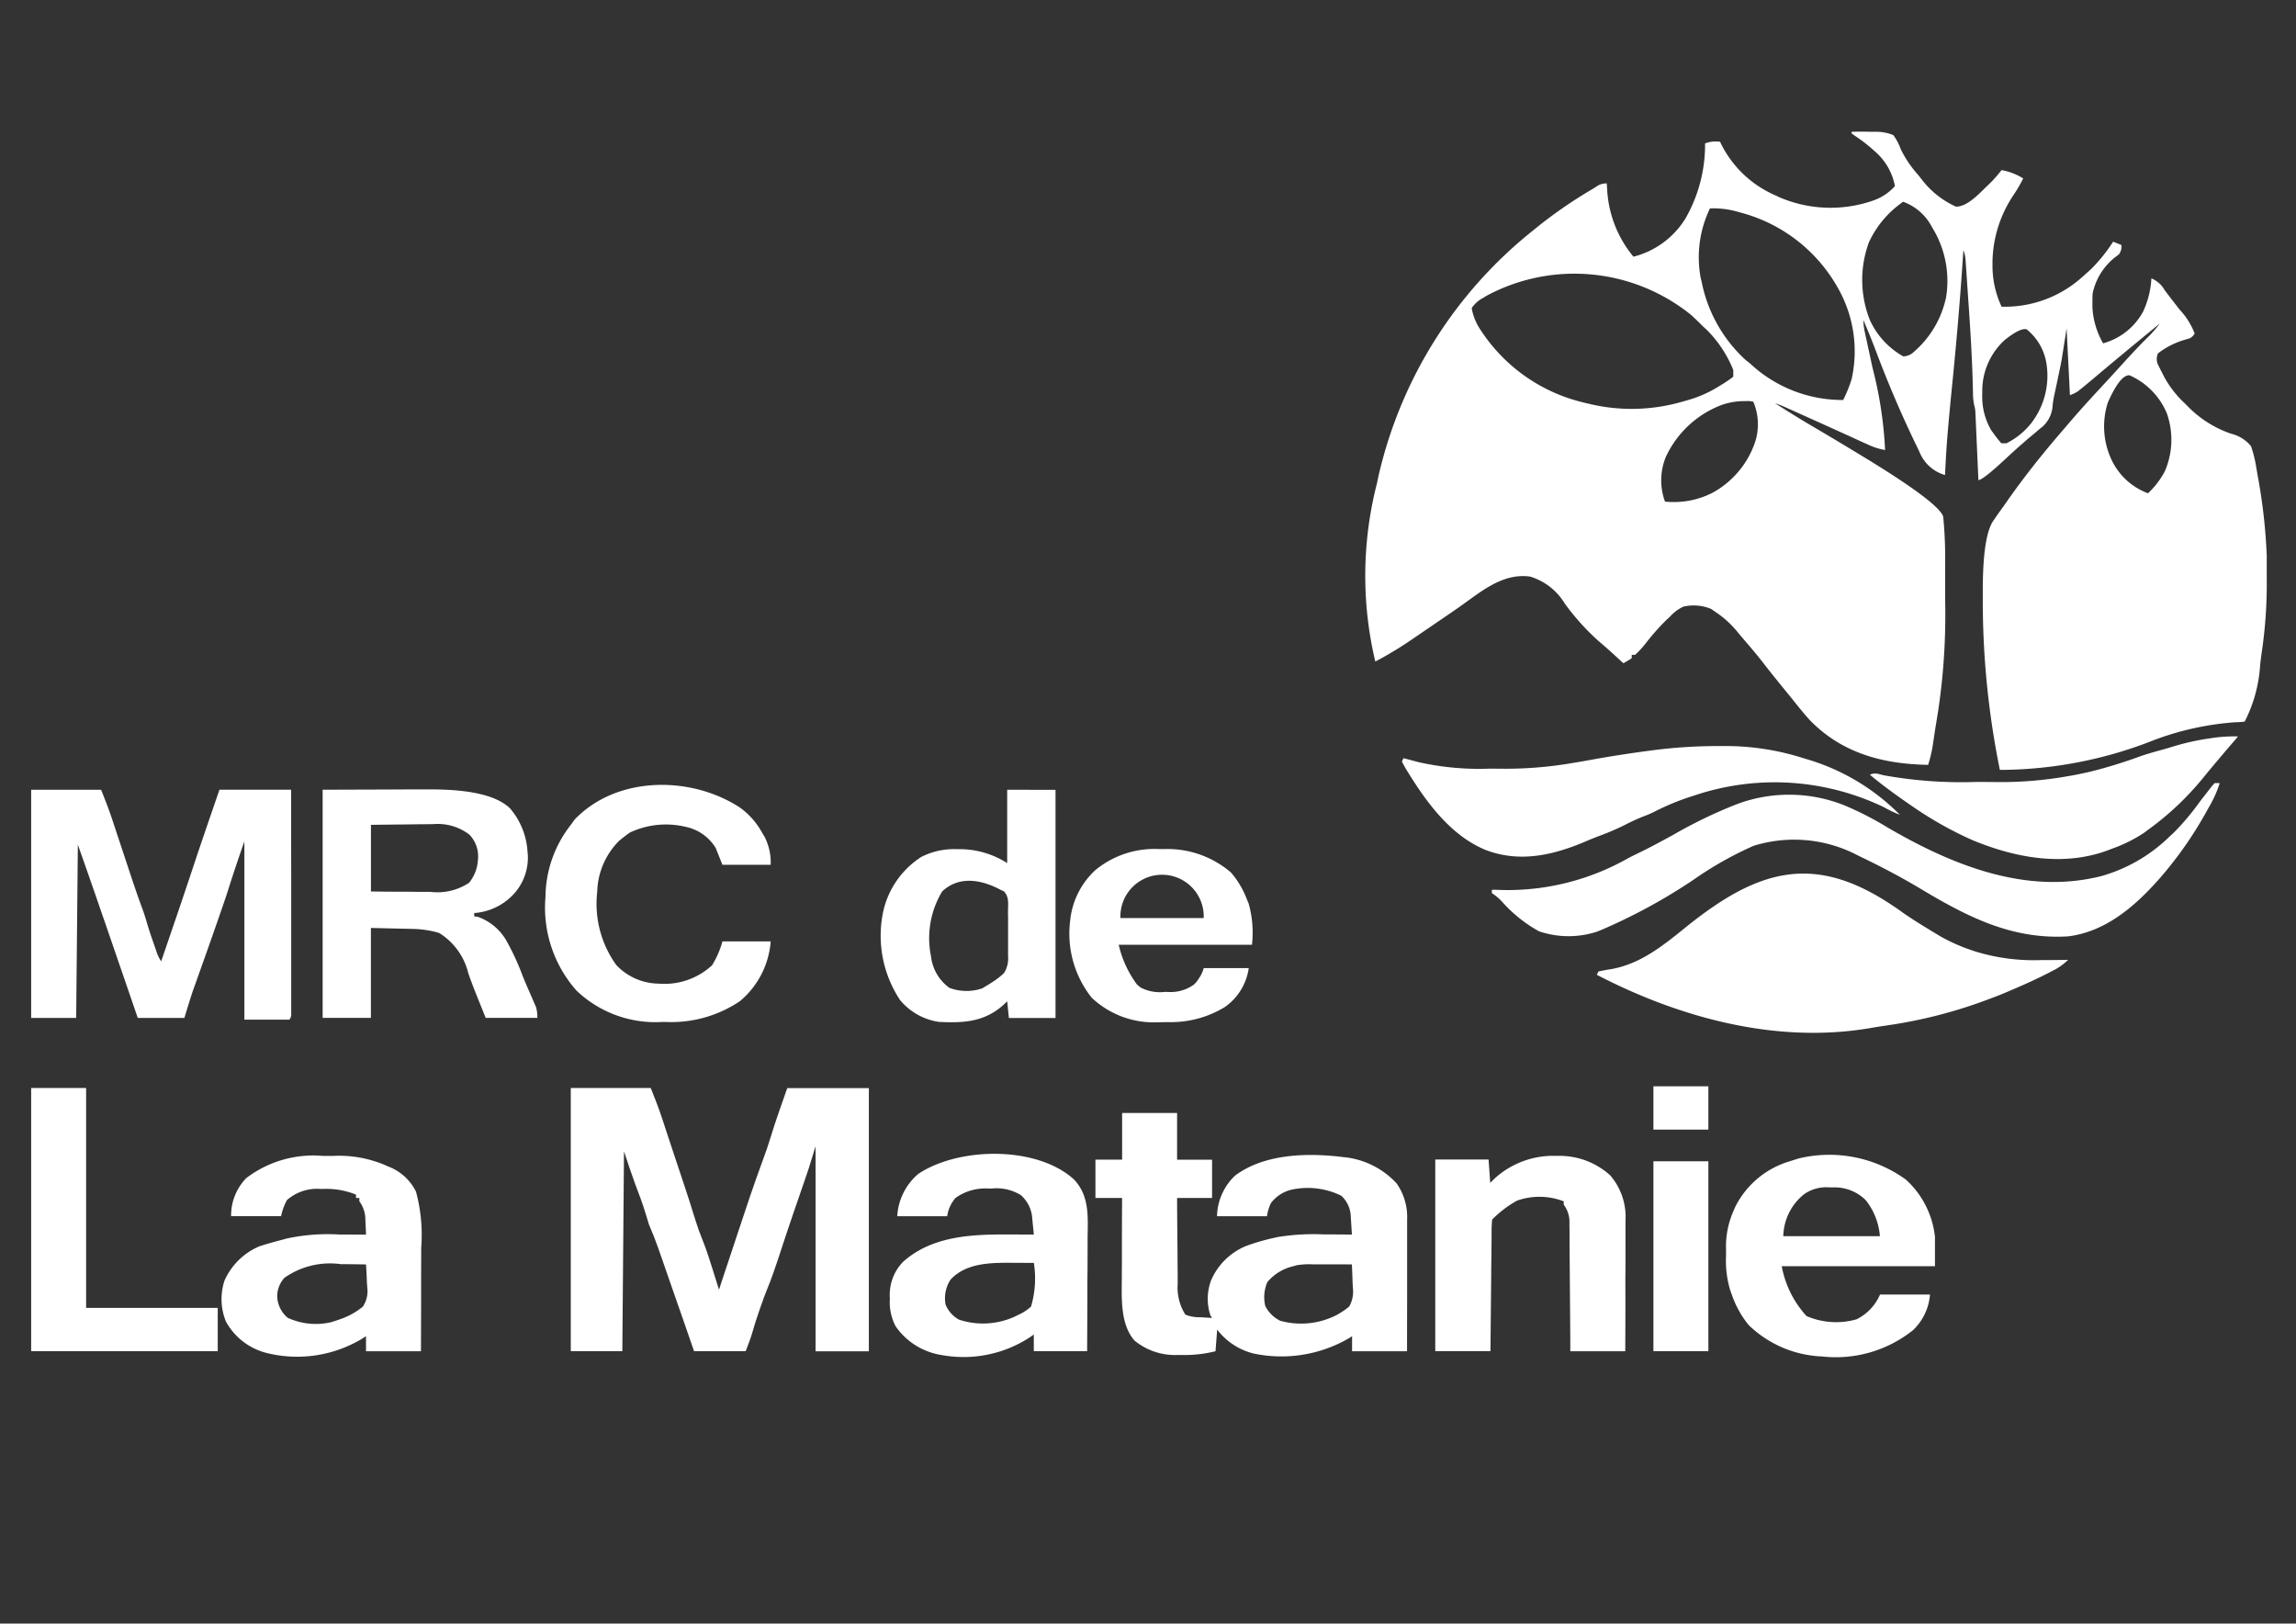 <svg xmlns="http://www.w3.org/2000/svg" width="157" height="111" viewBox="0 0 157 111">
  <rect x="0" y="0" width="157" height="111" fill="#333333" stroke="none"/>
  <g id="Groupe_3947" data-name="Groupe 3947" transform="translate(-1992 -800)">
    <g id="mrc-matanie_copie-real" data-name="mrc-matanie copie-real" transform="translate(1994.131 809.006)">
      <path id="Tracé_3654" data-name="Tracé 3654" d="M323.991,574.081h5.467c.274.688.541,1.362.771,2.063l.083.252.263.8c.061.185.122.369.183.554q.179.543.36,1.087.251.76.507,1.519.465,1.384.893,2.777c.136.437.286.862.46,1.286.28.686.5,1.388.722,2.094.041.131.083.261.125.4q.152.478.3.957l.073-.217.1-.311.118-.357c.09-.269.18-.539.269-.807q.359-1.075.714-2.15c.559-1.691,1.118-3.381,1.738-5.052.186-.5.361-1.006.515-1.519.345-1.133.749-2.248,1.139-3.367h5.581v17.995h-3.644V578.066l-.456,1.481q-.135.407-.274.81l-.147.426-.076.22c-.372,1.072-.741,2.146-1.1,3.223-.028.084-.056.169-.084.256q-.2.608-.4,1.219c-.238.721-.485,1.434-.774,2.137-.164.4-.309.812-.452,1.222q-.044.125-.089.253c-.183.524-.354,1.049-.5,1.584-.124.4-.279.789-.426,1.181h-3.531c-.134-.387-.268-.776-.405-1.174l-.526-1.518c-.065-.188-.131-.376-.2-.565q-.34-.979-.68-1.958l-.229-.659q-.162-.47-.327-.94c-.032-.093-.065-.187-.1-.284-.185-.53-.391-1.044-.615-1.558q-.109-.337-.206-.677c-.215-.719-.473-1.415-.744-2.113-.27-.735-.511-1.479-.758-2.222-.038,4.51-.075,9.02-.114,13.667H323.99V574.082Z" transform="translate(-287.091 -508.704)" fill="#fff"/>
      <path id="Tracé_3655" data-name="Tracé 3655" d="M960.461,447.678l.531.378c.691.476,1.408.914,2.127,1.348l.375.226a12.047,12.047,0,0,0,2.117.942l.236.081a13.576,13.576,0,0,0,4.554.6l.536,0q.646-.005,1.293-.017a3.9,3.9,0,0,1-1.089.762l-.225.118c-.909.473-1.844.883-2.786,1.284l-.315.134c-.273.113-.548.218-.823.321l-.4.15a32.791,32.791,0,0,1-6.9,1.737c-.352.051-.7.11-1.053.17-6.392,1.076-12.991-.721-18.639-3.653l.114-.228c.286-.062.566-.112.854-.157,2.047-.358,3.6-1.641,5.182-2.918,4.976-4,8.844-5.048,14.312-1.271Z" transform="translate(-832.943 -394.62)" fill="#fff"/>
      <path id="Tracé_3656" data-name="Tracé 3656" d="M0,395.09H4.783c.267.666.522,1.31.746,1.989l.076.229.239.723.167.5.408,1.231q.26.788.522,1.575c.032.1.064.19.1.289.195.584.4,1.163.615,1.74.093.261.173.524.251.789.162.555.35,1.1.541,1.645.031.087.06.174.092.263a2.733,2.733,0,0,0,.35.754c.739-2.151,1.475-4.3,2.191-6.461.585-1.761,1.191-3.515,1.795-5.27h4.9q0,3.049.006,6.1,0,1.416,0,2.831c0,.822,0,1.645,0,2.467,0,.435,0,.871,0,1.306v1.229c0,.223,0,.445,0,.669v.747a.554.554,0,0,1-.128.371H14.579V398.622q-.54,1.526-1.03,3.062c-.192.624-.408,1.239-.622,1.856q-.073.21-.146.422-.417,1.2-.843,2.4c-.031.085-.06.171-.092.26l-.444,1.249c-.055.155-.109.31-.165.464l-.145.4c-.219.646-.415,1.3-.615,1.952H7.289c-.087-.253-.173-.507-.263-.768q-1-2.913-2-5.821-.2-.566-.391-1.131c-.044-.129-.089-.259-.136-.392-.083-.242-.167-.483-.251-.725-.347-1-.7-2.006-1.056-3.008l-.114,11.845H0v-15.6Z" transform="translate(0 -350.099)" fill="#fff"/>
      <path id="Tracé_3657" data-name="Tracé 3657" d="M926.428,391.072h.342a7.689,7.689,0,0,1-.712,1.6l-.149.266a26.258,26.258,0,0,1-3.125,4.51l-.148.169c-1.643,1.864-3.667,3.619-6.23,3.931-3.845.236-6.91-1.344-10.133-3.279-1.262-.752-2.555-1.436-3.876-2.074l-.345-.167a9.347,9.347,0,0,0-7.165-.666,24.45,24.45,0,0,0-4.123,2.334,38.468,38.468,0,0,1-6.248,3.4l-.328.132a6.277,6.277,0,0,1-3.964-.026,9.594,9.594,0,0,1-2.543-2.043,3.8,3.8,0,0,0-.681-.569v-.228l.222,0a16.708,16.708,0,0,0,9.117-2.167c.285-.147.573-.287.861-.427.749-.369,1.482-.765,2.214-1.167a32.444,32.444,0,0,1,4.2-2.036l.263-.1a10.2,10.2,0,0,1,6.813-.03l.353.129a21.88,21.88,0,0,1,3.043,1.557c4.4,2.558,9.444,4.609,14.594,3.306a10.913,10.913,0,0,0,4.673-2.714l.248-.225a17.122,17.122,0,0,0,1.77-2.09c.2-.267.41-.531.615-.795l.186-.24a3.4,3.4,0,0,1,.255-.293Z" transform="translate(-777.119 -346.537)" fill="#fff"/>
      <path id="Tracé_3658" data-name="Tracé 3658" d="M844.573,368.84h.258a17.564,17.564,0,0,1,5.607.826l.444.133a14.87,14.87,0,0,1,6.161,3.739,8.305,8.305,0,0,1-1.11-.526,17.228,17.228,0,0,0-13.024-.766,16.4,16.4,0,0,0-2.591,1.053,7.768,7.768,0,0,1-.8.347,12.93,12.93,0,0,0-1.246.569,17.372,17.372,0,0,1-1.854.794c-.259.1-.512.2-.765.309-2.263.976-4.6,1.533-6.969.613-2.328-.974-3.951-3.159-5.239-5.239l-.138-.22c-.114-.188-.216-.383-.318-.577l.114-.228.338.091.466.122.22.06a18.875,18.875,0,0,0,4.833.445q.53,0,1.06.006a27.122,27.122,0,0,0,4.585-.383l.236-.039c.454-.075.907-.156,1.359-.239q1.765-.313,3.537-.548l.42-.056a34.458,34.458,0,0,1,4.413-.286Z" transform="translate(-729.26 -326.839)" fill="#fff"/>
      <path id="Tracé_3659" data-name="Tracé 3659" d="M851.154,614.822l.279,0a5.166,5.166,0,0,1,3.544,1.327,4.356,4.356,0,0,1,1.051,3.122v.293c0,.318,0,.634,0,.952v.663c0,.58,0,1.159-.006,1.739s0,1.184,0,1.778q0,1.741-.011,3.483h-3.758c0-.284,0-.567,0-.859q-.009-1.4-.022-2.81-.007-.851-.013-1.7-.005-.822-.014-1.643c0-.21,0-.418,0-.628,0-.293,0-.585-.008-.878v-.262a1.944,1.944,0,0,0-.392-1.24v-.228a4.612,4.612,0,0,0-3.189-.05,7.546,7.546,0,0,0-1.708,1.3c-.025.288-.035.564-.036.852q0,.132,0,.266c0,.29-.006.582-.007.872q0,.3-.007.6-.009.8-.015,1.592-.007.812-.016,1.624-.017,1.594-.03,3.187H843.02v-13.1h3.645q.056.789.114,1.594l.355-.348a5.956,5.956,0,0,1,4.021-1.5Z" transform="translate(-747.008 -544.804)" fill="#fff"/>
      <path id="Tracé_3660" data-name="Tracé 3660" d="M322.047,393.72a5.235,5.235,0,0,1,1.494,1.719l.138.223a3.852,3.852,0,0,1,.432,1.941h-3.3l-.456-1.139a3.137,3.137,0,0,0-2.052-1.452,5.787,5.787,0,0,0-3.827.392c-.171.12-.337.246-.5.377l-.226.182a5.115,5.115,0,0,0-1.5,3.491,7.166,7.166,0,0,0,1.3,5,4.04,4.04,0,0,0,2.909,1.276,4.793,4.793,0,0,0,3.641-1.251,6.194,6.194,0,0,0,.712-1.638h3.3a5.905,5.905,0,0,1-2.1,4.084,8.391,8.391,0,0,1-5.079,1.426h-.238a7.812,7.812,0,0,1-5.855-2.138,8.549,8.549,0,0,1-2.129-6.4,8.089,8.089,0,0,1,1.737-4.943l.256-.355c2.892-3.023,8-3.012,11.347-.793Z" transform="translate(-273.543 -347.487)" fill="#fff"/>
      <path id="Tracé_3661" data-name="Tracé 3661" d="M0,574.09H3.758v15.034h9v2.961H0Z" transform="translate(0 -508.713)" fill="#fff"/>
      <path id="Tracé_3662" data-name="Tracé 3662" d="M1129.17,363.056l-.263.306c-.746.871-1.49,1.744-2.214,2.633a19.694,19.694,0,0,1-3.673,3.438l-.289.217a9.964,9.964,0,0,1-2.159,1.071l-.3.116c-3.071,1.142-6.388.509-9.325-.722a25.3,25.3,0,0,1-3.872-2.164l-.22-.151c-.979-.675-1.942-1.363-2.855-2.126.343-.171.576-.05.947.035a29.778,29.778,0,0,0,6.3.456c.44,0,.878,0,1.318.006a26.143,26.143,0,0,0,4.873-.383l.386-.067c.3-.055.6-.116.9-.182l.322-.071a33.2,33.2,0,0,0,3.448-1.061c.505-.172,1.018-.317,1.533-.457.244-.067.485-.139.726-.214a16.428,16.428,0,0,1,2.405-.539l.287-.044a10.343,10.343,0,0,1,1.72-.1Z" transform="translate(-978.265 -321.71)" fill="#fff"/>
      <path id="Tracé_3663" data-name="Tracé 3663" d="M974,618.09h3.758v12.983H974Z" transform="translate(-863.071 -547.702)" fill="#fff"/>
      <path id="Tracé_3664" data-name="Tracé 3664" d="M519.008,395.09V400.1a6.083,6.083,0,0,0-3.129-.951c-.1,0-.2,0-.3,0a4.973,4.973,0,0,0-2.438.527,5.968,5.968,0,0,0-2.615,3.761,7.959,7.959,0,0,0,1.158,6.029,4.25,4.25,0,0,0,2.649,1.492c1.639.08,3.052.021,4.349-1.1l.328-.306.114,1.139h3.189v-15.6Zm.061,8.616c0,.231,0,.464,0,.695,0,.354,0,.707,0,1.061,0,.226,0,.45,0,.675,0,.106,0,.211,0,.32a1.87,1.87,0,0,1-.279,1.164,5.017,5.017,0,0,1-.753.589l-.26.169-.253.151-.208.13a3.317,3.317,0,0,1-2.254-.027,3.063,3.063,0,0,1-1.261-2.145,6.193,6.193,0,0,1,.762-4.45c1.158-1.089,2.688-.807,3.986-.114l.242.112c.355.385.278.836.273,1.339,0,.109,0,.219,0,.332Z" transform="translate(-452.268 -350.099)" fill="#fff"/>
      <path id="Tracé_3665" data-name="Tracé 3665" d="M189.607,409.806l-.107-.246-.117-.273q-.128-.292-.254-.584L189,408.41c-.125-.29-.248-.581-.364-.875a16.641,16.641,0,0,0-1.118-2.394,3.653,3.653,0,0,0-1.922-1.566l-.241-.028v-.228a4.079,4.079,0,0,0,2.733-1.331,3.686,3.686,0,0,0,.934-2.633c-.008-.085-.015-.167-.023-.251a5,5,0,0,0-1.191-2.938q-1.355-1.325-5.559-1.3l-.555,0h-.84l-1.4.007-4.463.014v15.6h3.3v-6.15l1.822.043.8.018.221.006a6.8,6.8,0,0,1,1.822.275,4.473,4.473,0,0,1,2,2.771q.3.844.635,1.673c.047.115.091.228.137.339.14.349.277.687.412,1.025h3.531a2.34,2.34,0,0,0-.076-.688Zm-7.231-7.935h-.355q-.557,0-1.114-.01l-.76,0c-.617,0-1.235-.01-1.853-.017v-4.556q1.085-.015,2.17-.025l.737-.009c.355-.006.71-.008,1.065-.01l.328-.007a3.555,3.555,0,0,1,2.426.716,2.13,2.13,0,0,1,.589,1.739,2.714,2.714,0,0,1-.608,1.56A3.912,3.912,0,0,1,182.376,401.872Z" transform="translate(-155.06 -349.901)" fill="#fff"/>
      <path id="Tracé_3666" data-name="Tracé 3666" d="M862.574,30.242c0-.319,0-.638,0-.956,0-.1,0-.2,0-.3a38.063,38.063,0,0,0-.632-5.542c-.025-.148-.05-.29-.074-.434A8.677,8.677,0,0,0,861.5,21.5a2.517,2.517,0,0,0-1.364-.854,7.544,7.544,0,0,1-2.908-1.817l-.262-.264a7.04,7.04,0,0,1-1.426-1.846l-.125-.246c-.08-.154-.157-.31-.232-.466a.9.9,0,0,1-.039-.859,5.557,5.557,0,0,1,1.829-.925l.318-.093a.733.733,0,0,0,.352-.339,4.991,4.991,0,0,0-1.032-1.635q-.249-.323-.5-.647l-.341-.445-.165-.214a1.868,1.868,0,0,0-.918-.826,6.1,6.1,0,0,1-.569,2.278,4.446,4.446,0,0,1-2.733,2.164,5.523,5.523,0,0,1-.731-2.449c0-.087,0-.172,0-.256,0-.24,0-.475.016-.714a4.278,4.278,0,0,1,1.558-2.482l.238-.18a.917.917,0,0,0,.175-.639l-.569-.228a11.365,11.365,0,0,1-1.486,1.852l-.222.2q-.285.26-.576.513a7.908,7.908,0,0,1-5.346,1.879,6.618,6.618,0,0,1-.621-2.721c0-.118,0-.232,0-.347a8.42,8.42,0,0,1,1.445-4.577,9.824,9.824,0,0,0,.655-1.125,4.212,4.212,0,0,0-1.481-.569,8.7,8.7,0,0,1-.821.929c-.576.53-1.47,1.593-2.3,1.568a6.078,6.078,0,0,1-2.351-1.878c-.075-.095-.148-.186-.22-.278a7.671,7.671,0,0,1-1.19-1.749,3.837,3.837,0,0,0-.518-.984,3.09,3.09,0,0,0-1.084-.226l-.4,0c-.457-.011-.91-.015-1.367,0V.117l.238.171a10.357,10.357,0,0,1,1.3,1.01,4.166,4.166,0,0,1,1.424,2.418,3.538,3.538,0,0,1-1.477.985,8.864,8.864,0,0,1-6.421-.219l-.24-.116A7.441,7.441,0,0,1,825.306.92l-.114-.233A2.024,2.024,0,0,0,824.167.8a10.134,10.134,0,0,1-1.328,5.11,5.868,5.868,0,0,1-3.569,2.634,7.827,7.827,0,0,1-1.8-4.651q-.012-.181-.026-.36a1.235,1.235,0,0,0-.6.145l-.306.2a31.781,31.781,0,0,0-3.821,2.617l-.279.23a30.014,30.014,0,0,0-10.615,16.871q-.046.222-.091.441a25.368,25.368,0,0,0-.114,12.186,25.1,25.1,0,0,0,2.7-1.647l.543-.37.617-.42c.109-.074.215-.146.32-.219.527-.359,1.056-.718,1.58-1.084,1.461-1.028,2.933-2.328,4.827-2.069a4.183,4.183,0,0,1,2.363,1.836,16.37,16.37,0,0,0,2.306,2.563c.328.276.648.557.965.845l.174.159.328.3.242.221q.285-.157.569-.342v-.228h.228a6.783,6.783,0,0,0,.692-.743,15.874,15.874,0,0,1,1.478-1.673l.221-.2a2.833,2.833,0,0,1,.911-.683,3.132,3.132,0,0,1,1.9.156l.264.186a6.741,6.741,0,0,1,1.483,1.321c.122.148.245.3.369.442.508.592,1.017,1.184,1.493,1.8q.443.579,1.527,1.907c.173.213.347.425.518.639.357.448.715.891,1.1,1.313,2.195,2.258,4.994,3,8.085,3.052a9.237,9.237,0,0,0,.342-1.5c.055-.377.11-.754.171-1.131q.058-.349.114-.7c.019-.12.038-.237.057-.353a44.223,44.223,0,0,0,.479-7.574c0-.329,0-.659,0-.989v-.983c0-.157,0-.314,0-.472a29.907,29.907,0,0,0-.133-3.273q-.333-1-5.911-4.362l-.415-.251q-1.232-.745-2.472-1.474c-.915-.533-1.811-1.093-2.7-1.658a6.007,6.007,0,0,1,.631.239l.35.157.4.179.648.292q1.044.468,2.088.941l.915.415.437.2.424.194.4.179a4.616,4.616,0,0,0,1.231.4,27.375,27.375,0,0,0-.854-5.6q-.157-.729-.315-1.458l-.074-.345q-.036-.171-.072-.331t-.066-.305a3.66,3.66,0,0,1-.1-.842c.288.679.569,1.359.83,2.048.8,2.133,1.686,4.221,2.672,6.276l.178.367.165.35a2.668,2.668,0,0,0,1.734,1.55c.047-.982.1-1.962.187-2.942.009-.107.018-.212.027-.315q.138-1.575.3-3.148c.285-2.872.531-5.745.719-8.625.008-.117.015-.231.023-.345a2.275,2.275,0,0,1,.145.616c.008.112.015.221.023.329q.014.189.026.376c.009.139.018.273.027.409l.075,1.1c.025.378.051.755.077,1.133.115,1.648.211,3.295.261,4.946,0,.145.007.285.011.424s.007.262.011.392a4.059,4.059,0,0,0,.084.879,2.165,2.165,0,0,1,.08.46q.006.132.011.261.007.15.014.3l.014.318c.015.337.031.674.045,1.011l.031.7c.024.542.049,1.083.072,1.625q.009.223.019.442.289,0,1.759-1.36c.329-.305.657-.61.993-.908l.209-.181q.227-.2.456-.4c.195-.158.388-.318.58-.481l.2-.174a2.081,2.081,0,0,0,.881-1.63c.028-.22.064-.44.107-.657.024-.109.048-.216.071-.322.048-.222.095-.444.142-.665.1-.474.2-.948.292-1.424q.173-1.093.342-2.164c.077,1.549.153,3.052.228,4.556a2.113,2.113,0,0,0,.572-.28l.268-.218c.449-.364.891-.737,1.331-1.11q1.978-1.658,3.979-3.289a9.518,9.518,0,0,1-.68.8c-.6.582-1.17,1.188-1.732,1.806-.261.288-.523.574-.785.861l-.155.169q-.4.436-.8.869c-.763.818-1.509,1.648-2.233,2.5q-.248.292-.5.583c-1.222,1.424-2.383,2.889-3.465,4.422-.12.172-.24.343-.36.514-.169.231-.336.462-.5.7l-.15.221q-.767,1.03-.749,4.994c0,.113,0,.221,0,.33a57.925,57.925,0,0,0,1.167,11.752,28.771,28.771,0,0,0,10.529-2.034,19.675,19.675,0,0,1,5.579-1.225,4.981,4.981,0,0,0,.633-.043,9.779,9.779,0,0,0,1.06-3.91c.039-.322.079-.642.126-.964a31.9,31.9,0,0,0,.323-4.876v-.33Zm-46.5-11.674-.223-.057a11.591,11.591,0,0,1-7.079-5.027,3.734,3.734,0,0,1-.562-1.427,2.089,2.089,0,0,1,.789-.7l.212-.134a12.7,12.7,0,0,1,14.024,1.322c.277.255.543.518.811.784.077.071.155.14.234.213a8.178,8.178,0,0,1,1.816,2.748v.456a7.738,7.738,0,0,1-.833.569l-.253.154a8.1,8.1,0,0,1-1.989.871l-.433.123a12.443,12.443,0,0,1-6.515.1Zm11.546,2.551a6.223,6.223,0,0,1-2.93,3.558,5.81,5.81,0,0,1-3.263.61,4.222,4.222,0,0,1,.063-3.066,6.894,6.894,0,0,1,3.81-3.54,4.623,4.623,0,0,1,1.516-.263l.354-.006.293.041a3.952,3.952,0,0,1,.157,2.665Zm6.553-4.156a9.26,9.26,0,0,1-.56,1.377,9.215,9.215,0,0,1-6.378-2.506c-.095-.073-.19-.146-.287-.222a9.818,9.818,0,0,1-3.016-5.359q-.034-.137-.068-.277a7.692,7.692,0,0,1,.638-4.734,6.069,6.069,0,0,1,1.965.249l.288.079a10.775,10.775,0,0,1,6.545,5.2A8.736,8.736,0,0,1,834.178,16.964Zm6.452-5.541a6.77,6.77,0,0,1-2.307,3.736,1.092,1.092,0,0,1-.6.2,5.424,5.424,0,0,1-2.281-2.484,7.425,7.425,0,0,1-.062-5.322,6.866,6.866,0,0,1,2.339-2.764,3.606,3.606,0,0,1,1.977,1.748A6.944,6.944,0,0,1,840.63,11.423Zm5.828,8.526a5.018,5.018,0,0,1-1.679,1.353h-.342a5.953,5.953,0,0,1-.456-.563l-.235-.317a4.565,4.565,0,0,1-.619-2.517c0-.1,0-.2,0-.3a4.709,4.709,0,0,1,1.535-3.364q1.066-.85,1.5-.73a3.729,3.729,0,0,1,1.351,2.324,5.3,5.3,0,0,1-1.055,4.114Zm9.141,3.289a5.684,5.684,0,0,1-1.139,1.481,4.462,4.462,0,0,1-2.477-2.256,5.356,5.356,0,0,1-.27-3.947q.852-1.917,1.485-1.863a4.931,4.931,0,0,1,2.543,2.581,5.415,5.415,0,0,1-.142,4.007Z" transform="translate(-709.706 0)" fill="#fff"/>
      <path id="Tracé_3667" data-name="Tracé 3667" d="M528.076,615.359c-2.541-2.3-7.872-2.217-10.642-.362a4.1,4.1,0,0,0-1.43,2.889h3.417a2.342,2.342,0,0,1,.57-1.253,3.471,3.471,0,0,1,2.125-.647l.337.007a3.149,3.149,0,0,1,2.008.452,2.32,2.32,0,0,1,.774,1.58c.007.083.015.165.022.246q.046.434.085.868l-1.28-.006h-.527c-2.49-.014-5.2.117-7.151,1.887a3.227,3.227,0,0,0-.893,2.233c0,.094,0,.187.007.279a3.548,3.548,0,0,0,.392,1.872,4.692,4.692,0,0,0,3.151,1.971,8.284,8.284,0,0,0,6.076-1.244l.225-.158v1.139h3.645q.01-1.734.017-3.467c0-.59,0-1.18.007-1.771s.007-1.154.008-1.731c0-.221,0-.441,0-.662.013-1.491.165-2.975-.944-4.123Zm-2.922,8.7a3.083,3.083,0,0,1-.837.55l-.3.148a5.241,5.241,0,0,1-3.787.2,2.064,2.064,0,0,1-.922-1.032,2.321,2.321,0,0,1,.342-1.708c1.1-1.189,2.88-1.158,4.385-1.146h.383l.927.006A6.782,6.782,0,0,1,525.154,624.055Z" transform="translate(-456.781 -543.739)" fill="#fff"/>
      <path id="Tracé_3668" data-name="Tracé 3668" d="M127.6,617.358a3.468,3.468,0,0,0-1.928-1.768l-.236-.106a8.057,8.057,0,0,0-3.517-.616c-.236,0-.472,0-.707,0a7.58,7.58,0,0,0-5.236,1.516,3.665,3.665,0,0,0-1.039,2.606h3.417a4.1,4.1,0,0,1,.4-1.1,3.123,3.123,0,0,1,2.268-.766l.3,0a5.342,5.342,0,0,1,2.157.392v.228h.228v.228a2.117,2.117,0,0,1,.412,1.227c0,.079.006.156.008.232.014.273.026.546.035.819l-1.286-.006h-.53a13.328,13.328,0,0,0-3.61.273l-.27.075c-.535.14-1.067.286-1.594.456a4.553,4.553,0,0,0-2.388,2.351,4.051,4.051,0,0,0,.1,2.794,4.4,4.4,0,0,0,2.943,2.187,8.62,8.62,0,0,0,6.345-1l.289-.183v1.025h3.758q.007-1.606.011-3.213,0-.822,0-1.642,0-.8.006-1.6v-.615a11.289,11.289,0,0,0-.343-3.787Zm-3.649,7.811a4.918,4.918,0,0,1-1.419.814l-.277.1-.257.083-.206.067a4.6,4.6,0,0,1-2.983-.295,1.991,1.991,0,0,1-.719-1.452,1.884,1.884,0,0,1,.491-1.281,5.431,5.431,0,0,1,3.886-.933l.494,0q.6.005,1.2.017c.03.42.048.839.064,1.26.009.118.017.237.026.359a1.862,1.862,0,0,1-.3,1.255Z" transform="translate(-101.265 -544.847)" fill="#fff"/>
      <path id="Tracé_3669" data-name="Tracé 3669" d="M660.3,596.438a4,4,0,0,0-.715-2.523,5.655,5.655,0,0,0-3.657-1.8c-2.405-.3-5.372-.243-7.387,1.264a3.945,3.945,0,0,0-1.238,2.78h3.417a2.907,2.907,0,0,1,.278-.911,2.487,2.487,0,0,1,1.43-.911,5.22,5.22,0,0,1,3.373.42,2.03,2.03,0,0,1,.651,1.456c.009.147.018.289.027.432.017.256.033.511.048.768q-.675-.007-1.351-.011c-.186,0-.371,0-.557,0a15.355,15.355,0,0,0-3.152.177l-.293.066a13.827,13.827,0,0,0-1.936.57,4.45,4.45,0,0,0-2.328,2.3,3.589,3.589,0,0,0-.061,2.413l.112.185-.341-.021-.442-.028a2.514,2.514,0,0,1-1.039-.178,3.446,3.446,0,0,1-.525-2.091c0-.229,0-.458,0-.688-.006-.407-.009-.812-.011-1.219s-.006-.841-.01-1.261q-.015-1.358-.02-2.715h2.392v-2.62h-2.392V589.1h-3.758v3.189H638.99v2.62h1.822q-.007,1.242-.011,2.484,0,.636,0,1.271,0,.62-.006,1.24v.477c-.011,1.38-.111,3.151.859,4.272a4.369,4.369,0,0,0,2.946.993l.3,0a8.789,8.789,0,0,0,2.3-.256q.058-.748.114-1.481a4.5,4.5,0,0,0,2.479,1.634,9.2,9.2,0,0,0,6.528-1.041l.218-.138v1.025h3.758q0-1.749.006-3.5,0-.892,0-1.783,0-.875,0-1.748v-.664c0-.319,0-.639,0-.958v-.293Zm-3.937,5.872a4.008,4.008,0,0,1-.632.456l-.232.139a5.339,5.339,0,0,1-3.878.4,2.281,2.281,0,0,1-1.015-1,2.6,2.6,0,0,1,.138-1.643,3.289,3.289,0,0,1,1.8-1.09l.194-.061a5.249,5.249,0,0,1,1.078-.064h.236c.247,0,.494,0,.741,0h.5l1.232.006c.023.422.038.844.05,1.266.007.12.014.238.021.361a2.079,2.079,0,0,1-.236,1.22Z" transform="translate(-566.215 -522.013)" fill="#fff"/>
      <path id="Tracé_3670" data-name="Tracé 3670" d="M1031.847,619.79a6.17,6.17,0,0,0-1.978-3.867,8.923,8.923,0,0,0-7.337-1.45l-.252.079q-.314.1-.626.2a6.094,6.094,0,0,0-3.445,3.005c-.049.111-.1.218-.142.326a5.965,5.965,0,0,0-.5,2.626c0,.14,0,.277,0,.413a6.938,6.938,0,0,0,.3,2.409c.032.084.063.165.092.246a6.741,6.741,0,0,0,1.161,2.093,7.651,7.651,0,0,0,5.022,2.141,8.45,8.45,0,0,0,6.211-1.8,3.754,3.754,0,0,0,1.159-2.435h-3.417a3.364,3.364,0,0,1-1.606,1.695,5.116,5.116,0,0,1-3.419-.223,6.88,6.88,0,0,1-1.695-3.408h10.478v-2.05Zm-10.364,0a3.759,3.759,0,0,1,1.449-2.894,2.651,2.651,0,0,1,1.719-.445l.246,0a3.019,3.019,0,0,1,2.22.871,4.533,4.533,0,0,1,.971,2.465h-6.605Z" transform="translate(-901.671 -544.277)" fill="#fff"/>
      <path id="Tracé_3671" data-name="Tracé 3671" d="M635.879,434.385c-.04-.092-.079-.182-.118-.272a6.019,6.019,0,0,0-1.1-1.865,6.659,6.659,0,0,0-4.527-1.6l-.377,0a6.371,6.371,0,0,0-4.33,1.407,5.411,5.411,0,0,0-1.76,3.5,7.036,7.036,0,0,0,1.477,5.261,6.192,6.192,0,0,0,4.5,1.676c.239-.006.478-.011.719-.013a7.084,7.084,0,0,0,3.871-1.024,3.91,3.91,0,0,0,1.645-2.67H632.8a2.526,2.526,0,0,1-.218.533c-.044.068-.088.134-.131.2a1.7,1.7,0,0,1-.335.405,2.733,2.733,0,0,1-1.7.5l-.267-.01a2.829,2.829,0,0,1-1.684-.311l-.231-.2a7.215,7.215,0,0,1-1.246-2.712H636.1a7.366,7.366,0,0,0-.223-2.8Zm-8.774.981a2.849,2.849,0,0,1,5.573-.94,2.832,2.832,0,0,1,.121.94H627.1Z" transform="translate(-552.621 -381.605)" fill="#fff"/>
      <path id="Tracé_3672" data-name="Tracé 3672" d="M974,573.09h3.758v2.961H974Z" transform="translate(-863.071 -507.827)" fill="#fff"/>
    </g>
    <rect id="Rectangle_903" data-name="Rectangle 903" width="157" height="111" transform="translate(1992 800)" opacity="0"/>
  </g>
</svg>